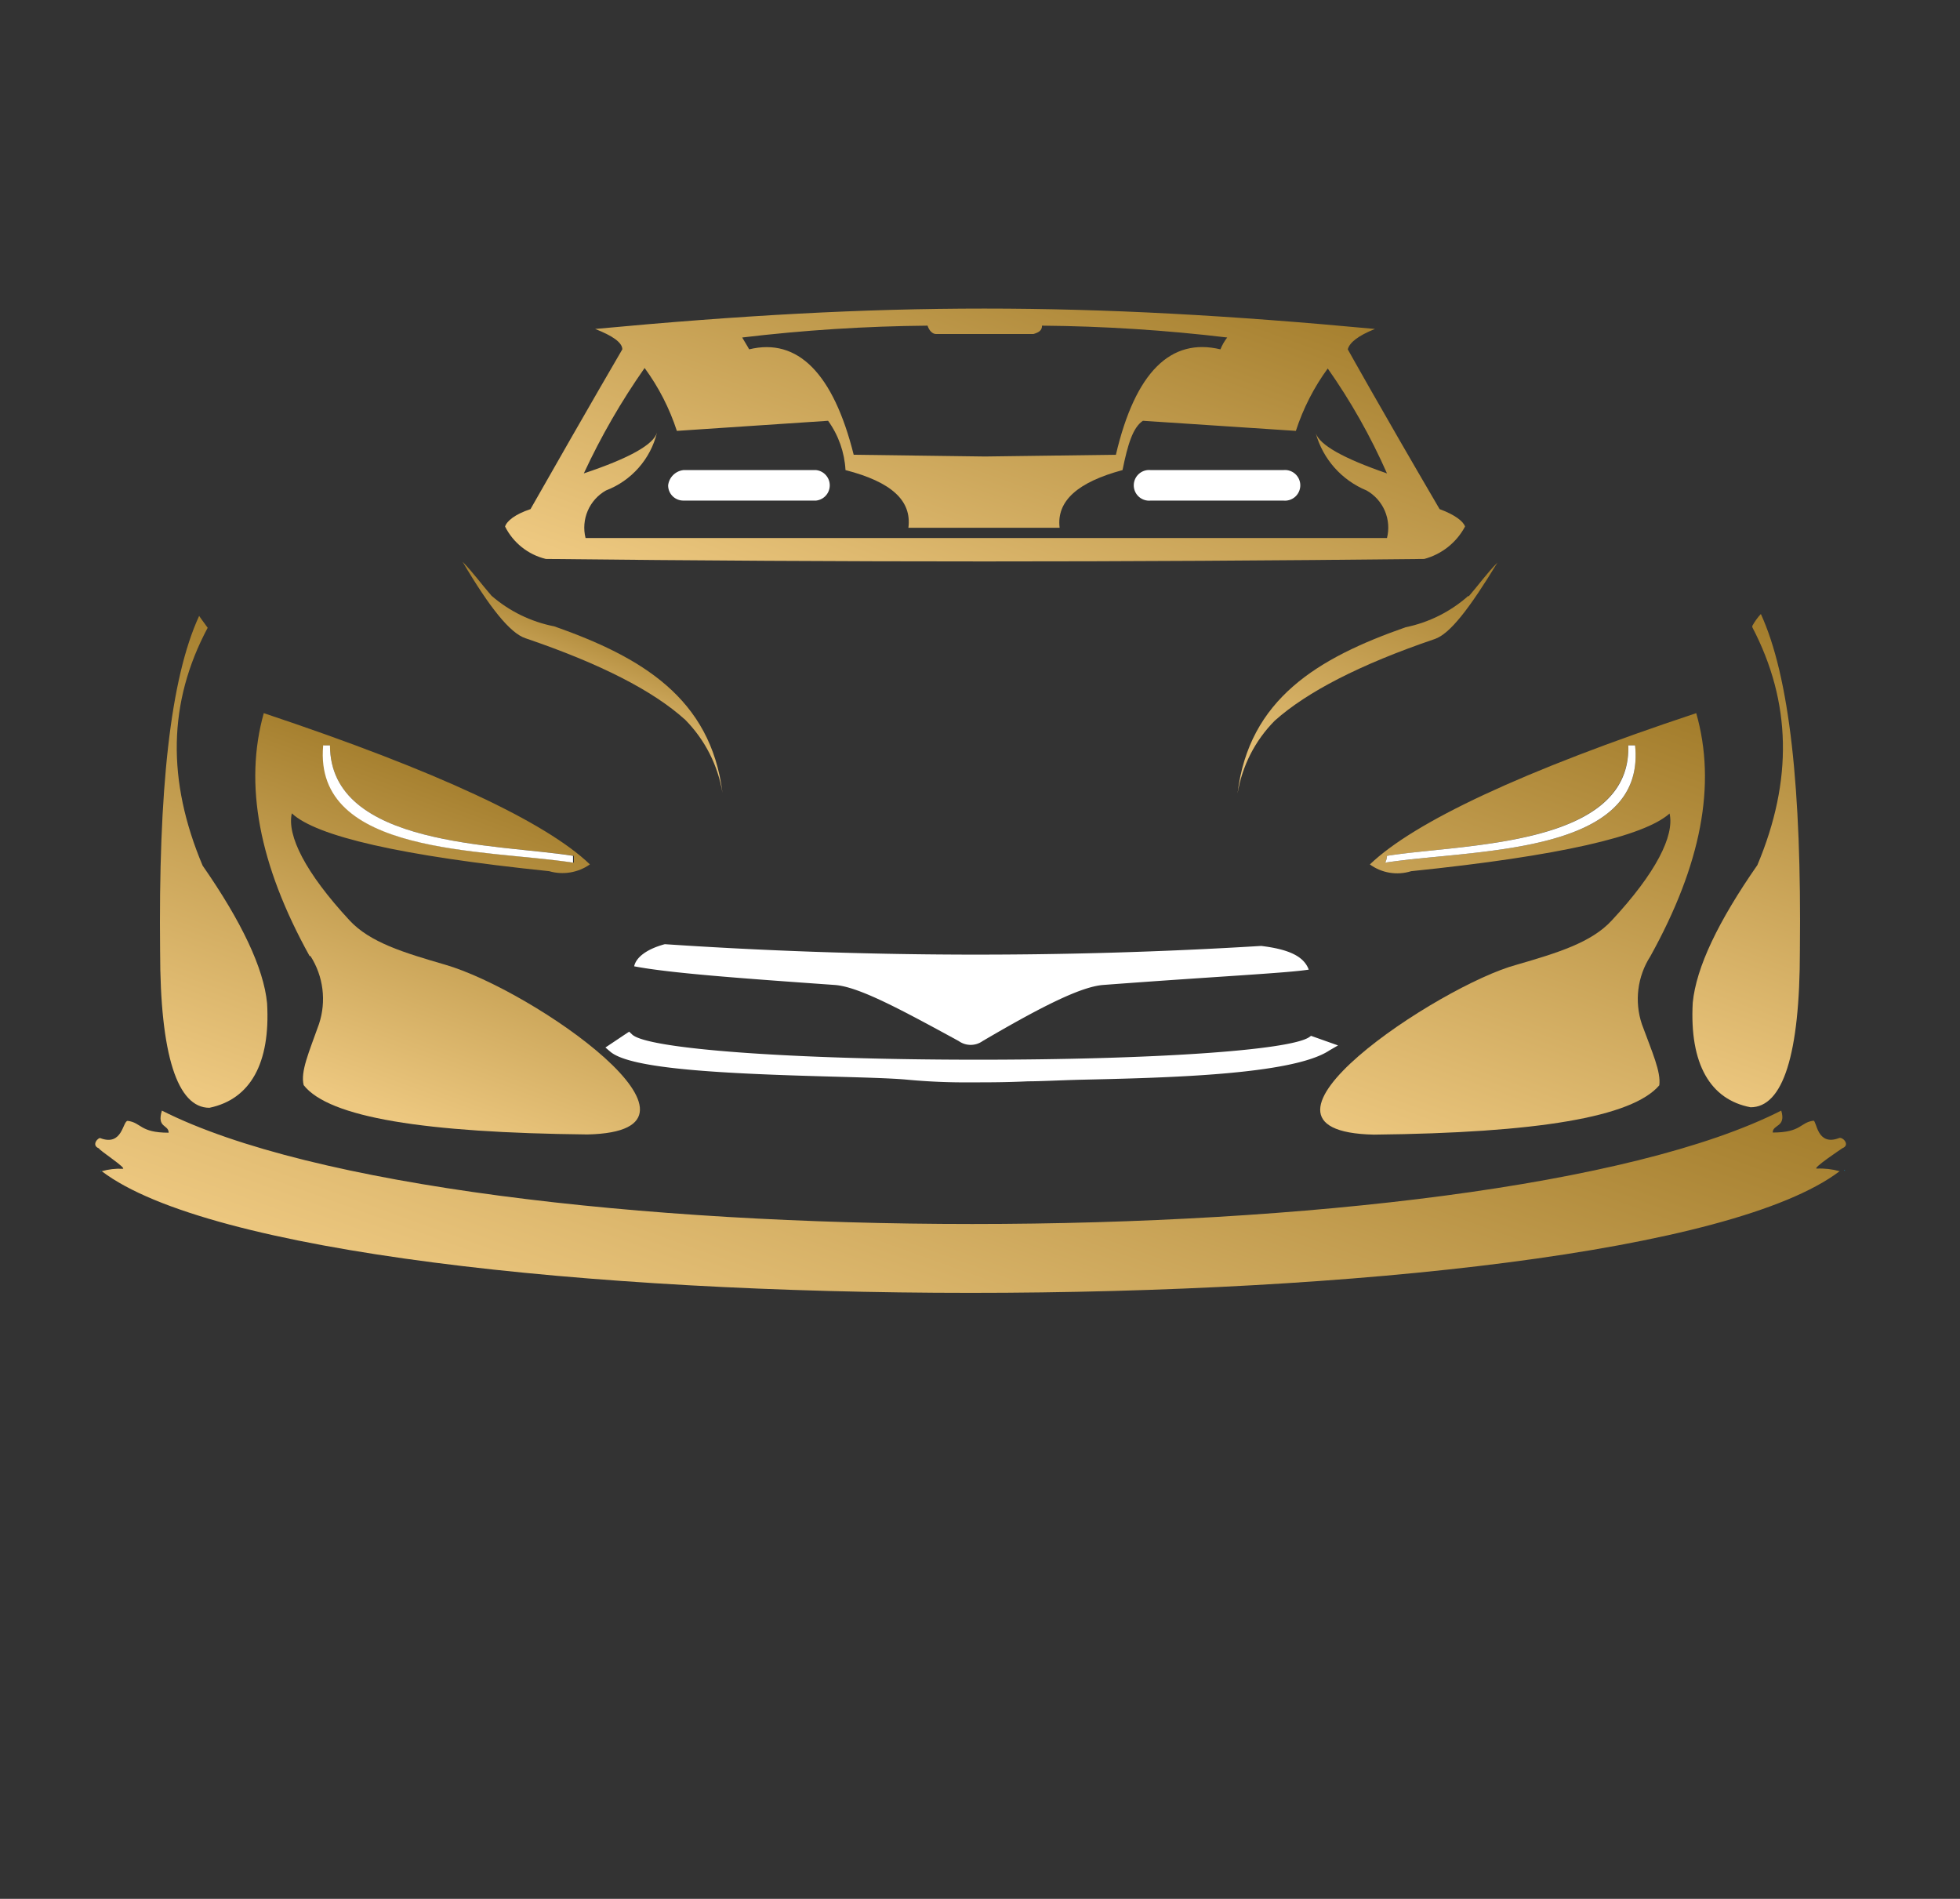 <svg xmlns="http://www.w3.org/2000/svg" xmlns:xlink="http://www.w3.org/1999/xlink" viewBox="0 0 112.5 108.98"><rect x="0" y="0" width="112.5" height="108.98" fill="#333333" stroke="none"/><defs><style>.cls-1{fill:none;}.cls-2{fill:#fff;}.cls-3{fill:#00aeef;}.cls-4{clip-path:url(#clip-path);}.cls-5{fill:url(#linear-gradient);}.cls-6{clip-path:url(#clip-path-2);}.cls-7{fill:url(#linear-gradient-2);}.cls-8{clip-path:url(#clip-path-3);}.cls-9{fill:url(#linear-gradient-3);}.cls-10{clip-path:url(#clip-path-4);}.cls-11{fill:url(#linear-gradient-4);}.cls-12{clip-path:url(#clip-path-5);}.cls-13{fill:url(#linear-gradient-5);}.cls-14{clip-path:url(#clip-path-6);}.cls-15{fill:url(#linear-gradient-6);}.cls-16{clip-path:url(#clip-path-7);}.cls-17{fill:url(#linear-gradient-7);}.cls-18{clip-path:url(#clip-path-8);}.cls-19{fill:url(#linear-gradient-8);}</style><clipPath id="clip-path"><path id="SVGID" class="cls-1" d="M30.16,36.63c4.29,1.46,7.31,3,9.17,4.68a7.78,7.78,0,0,1,2.14,4.2c-.68-5.46-4.68-7.81-9.65-9.56a7.77,7.77,0,0,1-3.61-1.76c-.59-.68-1.08-1.36-1.66-1.95,1.56,2.64,2.73,4.1,3.61,4.39"/></clipPath><linearGradient id="linear-gradient" x1="-158.58" y1="209.8" x2="-157.58" y2="209.8" gradientTransform="matrix(7.36, 0, 0, -7.36, 1197.59, 1583.18)" gradientUnits="userSpaceOnUse"><stop offset="0" stop-color="#edc880"/><stop offset="1" stop-color="#a47e2d"/></linearGradient><clipPath id="clip-path-2"><path id="SVGID-2" data-name="SVGID" class="cls-1" d="M18.55,42.78h.39c0,5.85,9.66,5.65,14,6.34v.39c-5.07-.78-14.92-.39-14.34-6.73m-.78,12.09a4.57,4.57,0,0,1,.49,3.9c-.59,1.66-1.07,2.73-.88,3.51,1.46,1.86,6.93,2.73,16.29,2.83,8.48-.19-3.12-8.29-8.19-9.75-2.34-.68-4.3-1.27-5.47-2.54-2.53-2.73-3.6-4.87-3.31-6.14C18.16,48,23,49.12,31.52,50a2.74,2.74,0,0,0,2.34-.39c-2.53-2.43-8.77-5.36-18.72-8.68C14,45,14.85,49.6,17.77,54.87"/></clipPath><linearGradient id="linear-gradient-2" x1="-158.52" y1="209.53" x2="-157.52" y2="209.53" gradientTransform="matrix(19.88, 0, 0, -19.88, 3167.07, 4219.13)" xlink:href="#linear-gradient"/><clipPath id="clip-path-3"><path id="SVGID-3" data-name="SVGID" class="cls-1" d="M9.19,54.58c0,6,1,9,2.83,9,2.34-.49,3.51-2.54,3.31-6-.19-2-1.46-4.68-3.7-7.9-2.05-4.87-2-9.36.29-13.65-.29-.39-.49-.68-.49-.68-1.66,3.6-2.34,10-2.24,19.31"/></clipPath><linearGradient id="linear-gradient-3" x1="-158.51" y1="209.63" x2="-157.51" y2="209.63" gradientTransform="matrix(26.47, 0, 0, -26.47, 4195.36, 5599.35)" xlink:href="#linear-gradient"/><clipPath id="clip-path-4"><path id="SVGID-4" data-name="SVGID" class="cls-1" d="M84.29,34.19A7.77,7.77,0,0,1,80.68,36c-5,1.75-9,4.1-9.65,9.56a7.71,7.71,0,0,1,2.14-4.2c1.85-1.65,4.88-3.22,9.17-4.68.88-.29,2-1.75,3.61-4.39-.59.59-1.07,1.27-1.66,1.95"/></clipPath><linearGradient id="linear-gradient-4" x1="-158.52" y1="209.64" x2="-157.52" y2="209.64" gradientTransform="matrix(17.57, 0, 0, -17.57, 2854.72, 3722.03)" xlink:href="#linear-gradient"/><clipPath id="clip-path-5"><path id="SVGID-5" data-name="SVGID" class="cls-1" d="M79.61,49.12c4.29-.69,14-.49,13.85-6.34h.39c.68,6.34-9.27,5.95-14.34,6.73a1,1,0,0,0,.1-.39m-1,.48A2.67,2.67,0,0,0,81,50c8.49-.87,13.37-2,14.83-3.31.29,1.27-.78,3.41-3.32,6.14-1.17,1.27-3.12,1.86-5.46,2.54-4.39,1.17-17.07,9.56-8.19,9.75,9.36-.1,14.82-1,16.38-2.83.1-.78-.39-1.85-1-3.51a4.54,4.54,0,0,1,.49-3.9c2.92-5.27,3.8-9.85,2.63-13.95-10,3.32-16.19,6.25-18.73,8.68"/></clipPath><linearGradient id="linear-gradient-5" x1="-158.51" y1="209.73" x2="-157.51" y2="209.73" gradientTransform="matrix(29.5, 0, 0, -29.5, 4746.01, 6239.29)" xlink:href="#linear-gradient"/><clipPath id="clip-path-6"><path id="SVGID-6" data-name="SVGID" class="cls-1" d="M100.58,36c2.24,4.29,2.34,8.78.29,13.65-2.24,3.22-3.51,5.86-3.71,7.9-.19,3.51,1,5.56,3.32,6,1.85,0,2.83-3,2.83-9,.1-9.27-.59-15.71-2.24-19.31a3.41,3.41,0,0,0-.49.68"/></clipPath><linearGradient id="linear-gradient-6" x1="-158.51" y1="209.65" x2="-157.51" y2="209.65" gradientTransform="matrix(26.83, 0, 0, -26.83, 4339.18, 5673.68)" xlink:href="#linear-gradient"/><clipPath id="clip-path-7"><path id="SVGID-7" data-name="SVGID" class="cls-1" d="M75.52,24.86v0m.67-3.74a35.17,35.17,0,0,1,3.42,6.05q-3.75-1.29-4.09-2.31a5,5,0,0,0,2.92,3.29,2.45,2.45,0,0,1,1.17,2.73h-46a2.45,2.45,0,0,1,1.17-2.73,4.77,4.77,0,0,0,2.93-3.32c-.2.68-1.56,1.46-4.2,2.34A39.33,39.33,0,0,1,37,21.12a12.78,12.78,0,0,1,1.85,3.61l8.68-.58a5.33,5.33,0,0,1,1,2.83c2.64.68,3.81,1.75,3.61,3.31h8.68c-.19-1.56,1.08-2.63,3.61-3.31.3-1.47.59-2.44,1.17-2.83l8.78.58a12.78,12.78,0,0,1,1.85-3.61M59.32,19.17c.29-.09.49-.19.49-.48a96.87,96.87,0,0,1,10.63.68,2.82,2.82,0,0,0-.39.68c-2.83-.68-4.88,1.27-6,6.05l-7.51.1L49,26.1c-1.17-4.68-3.22-6.73-6-6.05,0,0-.1-.19-.4-.68a96.93,96.93,0,0,1,10.64-.68c.09.29.29.48.48.48Zm-25.16-.29c1,.39,1.56.78,1.56,1.17,0,0-1.76,3-5.27,9.17-.88.29-1.36.68-1.46,1a3.55,3.55,0,0,0,2.34,1.86c17.26.19,33.06.19,50.42,0a3.75,3.75,0,0,0,2.34-1.86c-.09-.29-.58-.68-1.46-1-3.51-6-5.27-9.17-5.27-9.17.1-.39.59-.78,1.56-1.17-8.33-.78-15.38-1.17-22.42-1.17s-14,.39-22.34,1.17"/></clipPath><linearGradient id="linear-gradient-7" x1="-158.51" y1="209.67" x2="-157.51" y2="209.67" gradientTransform="matrix(28.67, 0, 0, -28.67, 4586.41, 6037.29)" xlink:href="#linear-gradient"/><clipPath id="clip-path-8"><path id="SVGID-8" data-name="SVGID" class="cls-1" d="M9.29,63.75c-.3,1,.39.78.39,1.26-1.66,0-1.56-.58-2.35-.68-.29,0-.29,1.46-1.55,1-.1-.1-.59.39-.1.58,0,.1,1.65,1.17,1.36,1.17a3.7,3.7,0,0,0-1.2.14c12.25,9.31,87.48,9.31,99.75,0a4.12,4.12,0,0,0-1.31-.15c-.29,0,1.47-1.17,1.47-1.17.48-.19,0-.68-.2-.58-1.27.48-1.27-1-1.46-1-.78.1-.68.68-2.34.68,0-.48.78-.29.49-1.26-17.07,8.68-75.79,8.68-92.95,0"/></clipPath><linearGradient id="linear-gradient-8" x1="-158.5" y1="209.56" x2="-157.5" y2="209.56" gradientTransform="matrix(36.84, 0, 0, -36.84, 5879.87, 7789.91)" xlink:href="#linear-gradient"/></defs><title>Asset 1</title><g id="Layer_2" data-name="Layer 2"><g id="Layer_1-2" data-name="Layer 1"><path class="cls-2" d="M56.4,59.75c3.41-2,5.65-3.12,6.92-3.22,6.53-.49,10.53-.68,11.8-.88-.29-.78-1.17-1.17-2.73-1.36a267.55,267.55,0,0,1-34.23-.1c-1.08.29-1.66.78-1.76,1.27,2.05.39,6,.68,11.51,1.07,1.37.1,3.71,1.36,7.12,3.22a1.18,1.18,0,0,0,1.37,0"/><path class="cls-2" d="M75.25,59.45l-.11.08c-1.16.76-9,1.29-19,1.29-10.63,0-19-.61-19.86-1.45l-.17-.16-1.36.91.28.24c1.17,1,6.46,1.26,12.73,1.43,1.78.05,3.32.09,4.24.17a35.88,35.88,0,0,0,3.77.16c.95,0,2,0,3.24-.06.76,0,1.82-.06,3-.09,4.85-.11,12.17-.27,14.29-1.68L76.8,60Z"/><path class="cls-2" d="M66.05,28.73h7.61a.88.88,0,1,0,0-1.75H66.05a.88.88,0,1,0,0,1.75"/><path class="cls-2" d="M39.23,28.73h7.61a.88.88,0,0,0,0-1.75H39.23a1,1,0,0,0-.88.87.87.87,0,0,0,.88.88"/><path class="cls-3" d="M5.78,67.26a.17.17,0,0,1,.06-.06l-.06,0Z"/><g class="cls-4"><rect class="cls-5" x="25.23" y="29.6" width="17.57" height="18.56" transform="translate(-14.15 57.54) rotate(-70)"/></g><g class="cls-6"><rect class="cls-7" x="11.88" y="35.64" width="32.37" height="34.76" transform="translate(-31.36 61.25) rotate(-70)"/></g><g class="cls-8"><rect class="cls-9" x="-2.08" y="41.55" width="28.78" height="15.72" transform="translate(-38.33 44.08) rotate(-70)"/></g><g class="cls-10"><rect class="cls-11" x="69.7" y="29.6" width="17.57" height="18.56" transform="translate(15.11 99.33) rotate(-70)"/></g><g class="cls-12"><rect class="cls-13" x="67.99" y="35.45" width="32.5" height="35.13" transform="translate(5.61 114.05) rotate(-70)"/></g><g class="cls-14"><rect class="cls-15" x="85.8" y="41.55" width="28.78" height="15.72" transform="translate(19.49 126.66) rotate(-70)"/></g><g class="cls-16"><rect class="cls-17" x="40.29" y="-3.4" width="32.5" height="56.75" transform="translate(13.73 69.57) rotate(-70)"/></g><g class="cls-18"><rect class="cls-19" x="32.44" y="20.47" width="46.55" height="99.32" transform="translate(-29.24 98.49) rotate(-70)"/></g><path class="cls-3" d="M105.89,67.16l-.06,0a.1.1,0,0,1,.06.05Z"/><path class="cls-2" d="M93.85,42.78h-.39c.19,5.85-9.56,5.65-13.85,6.34a1,1,0,0,1-.1.39c5.07-.78,15-.39,14.34-6.73"/><path class="cls-2" d="M18.94,42.78h-.39c-.58,6.34,9.27,5.95,14.34,6.73v-.39c-4.29-.69-13.95-.49-13.95-6.34"/></g></g></svg>